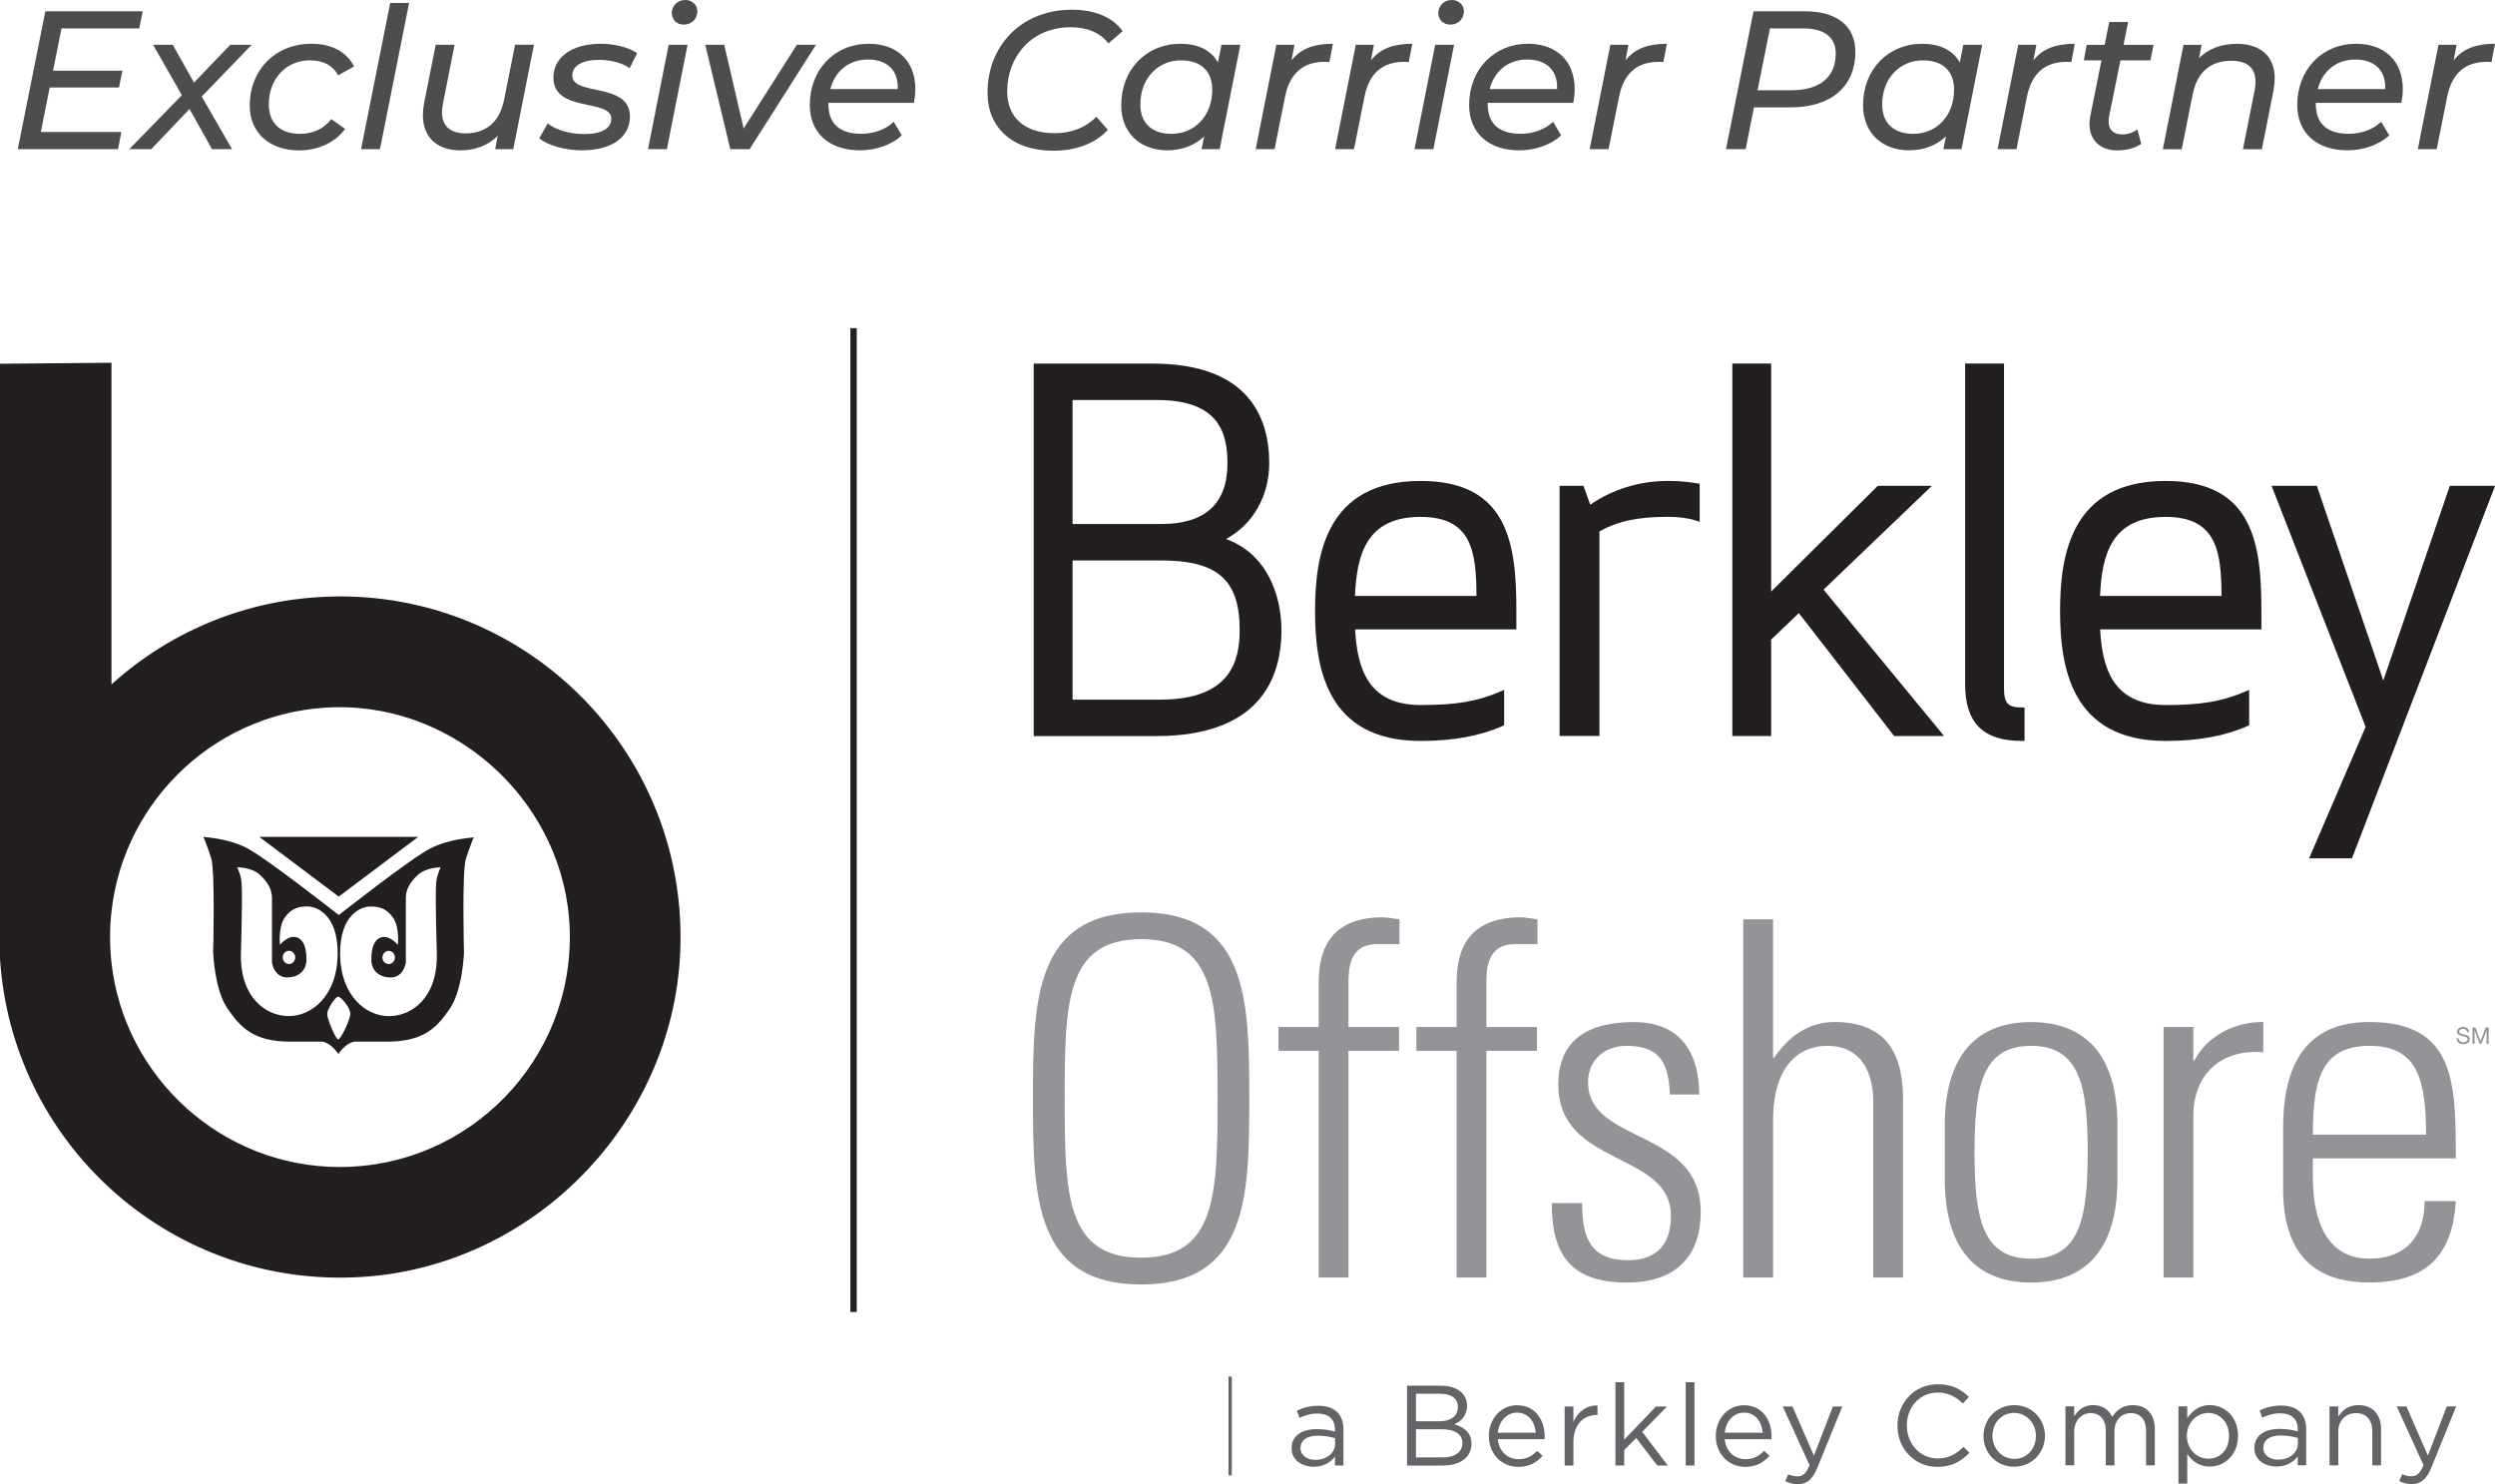 <?xml version="1.0" encoding="UTF-8"?><svg id="Layer_1" xmlns="http://www.w3.org/2000/svg" viewBox="0 0 47.54 28.28"><path d="M1.172.541l-.161.807h1.321l-.064.319H.947l-.169.848h1.535l-.064.327H.339L.864.215h1.854l-.064.326h-1.483.001Z" style="fill:#4d4d4d; stroke-width:0px;"/><path d="M3.844,1.84l.578,1.002h-.383l-.428-.766-.728.766h-.42l1.002-1.028-.548-.961h.375l.405.721.69-.721h.409l-.953.987h0Z" style="fill:#4d4d4d; stroke-width:0px;"/><path d="M4.759,2.005c0-.672.488-1.171,1.171-1.171.383,0,.664.143.818.432l-.304.169c-.105-.191-.285-.285-.541-.285-.45,0-.781.349-.781.841,0,.349.214.559.597.559.237,0,.454-.094.593-.281l.263.188c-.184.255-.515.409-.871.409-.578,0-.946-.341-.946-.859v-.002Z" style="fill:#4d4d4d; stroke-width:0px;"/><path d="M7.435.057h.36l-.555,2.785h-.36S7.435.057,7.435.057Z" style="fill:#4d4d4d; stroke-width:0px;"/><path d="M10.174.853l-.394,1.989h-.345l.049-.255c-.184.188-.436.278-.713.278-.436,0-.713-.244-.713-.668,0-.071.007-.146.022-.229l.222-1.115h.36l-.221,1.118c-.012.06-.019.116-.019.169,0,.255.15.401.454.401.376,0,.642-.21.728-.634l.21-1.055h.36,0Z" style="fill:#4d4d4d; stroke-width:0px;"/><path d="M10.275,2.636l.161-.285c.154.124.42.203.69.203.345,0,.522-.109.522-.293,0-.387-1.103-.109-1.103-.781,0-.394.357-.646.901-.646.263,0,.533.067.694.18l-.143.285c-.162-.113-.383-.158-.586-.158-.334,0-.507.124-.507.297,0,.402,1.099.12,1.099.781,0,.413-.371.645-.912.645-.337,0-.657-.097-.818-.229h.002Z" style="fill:#4d4d4d; stroke-width:0px;"/><path d="M12.74.853h.361l-.394,1.989h-.36l.394-1.989h0ZM12.8.252c0-.139.105-.252.259-.252.131,0,.229.098.229.21,0,.154-.109.259-.262.259-.131,0-.225-.097-.225-.218h0Z" style="fill:#4d4d4d; stroke-width:0px;"/><path d="M15.548.853l-1.265,1.989h-.368l-.477-1.989h.361l.371,1.595,1.014-1.595s.364,0,.364,0Z" style="fill:#4d4d4d; stroke-width:0px;"/><path d="M15.784,1.96v.022c0,.364.202.567.63.567.248,0,.473-.09.615-.229l.154.259c-.195.184-.496.285-.8.285-.589,0-.953-.338-.953-.863,0-.676.473-1.167,1.122-1.167.537,0,.889.323.889.86,0,.094-.011.184-.026.266h-1.633.002ZM15.821,1.697h1.284c.019-.364-.214-.563-.567-.563-.361,0-.627.218-.717.563Z" style="fill:#4d4d4d; stroke-width:0px;"/><path d="M18.816,1.765c0-.874.627-1.58,1.61-1.58.435,0,.784.147.964.409l-.27.233c-.154-.199-.394-.308-.721-.308-.747,0-1.208.563-1.208,1.223,0,.477.311.796.904.796.319,0,.589-.105.796-.312l.218.248c-.244.267-.619.398-1.039.398-.792,0-1.254-.45-1.254-1.107Z" style="fill:#4d4d4d; stroke-width:0px;"/><path d="M23.634.853l-.394,1.989h-.345l.049-.244c-.176.169-.416.266-.702.266-.507,0-.878-.323-.878-.859,0-.683.48-1.171,1.126-1.171.341,0,.589.124.717.357l.067-.338s.36,0,.36,0ZM23.098,1.709c0-.353-.214-.559-.593-.559-.447,0-.777.349-.777.841,0,.349.214.559.593.559.45,0,.777-.349.777-.841Z" style="fill:#4d4d4d; stroke-width:0px;"/><path d="M25.397.834l-.067.349c-.034-.004-.056-.004-.094-.004-.398,0-.661.21-.751.668l-.199.995h-.36l.394-1.989h.345l-.056.296c.18-.225.432-.315.788-.315h0Z" style="fill:#4d4d4d; stroke-width:0px;"/><path d="M26.91.834l-.067.349c-.034-.004-.056-.004-.094-.004-.398,0-.661.21-.751.668l-.199.995h-.36l.394-1.989h.345l-.056.296c.18-.225.432-.315.788-.315h0Z" style="fill:#4d4d4d; stroke-width:0px;"/><path d="M27.345.853h.361l-.394,1.989h-.36l.394-1.989h0ZM27.405.252c0-.139.105-.252.259-.252.131,0,.229.098.229.21,0,.154-.109.259-.262.259-.131,0-.225-.097-.225-.218h-.001Z" style="fill:#4d4d4d; stroke-width:0px;"/><path d="M28.347,1.96v.022c0,.364.202.567.63.567.248,0,.473-.09.615-.229l.154.259c-.195.184-.496.285-.8.285-.589,0-.953-.338-.953-.863,0-.676.473-1.167,1.122-1.167.537,0,.889.323.889.86,0,.094-.011.184-.026.266h-1.633.002ZM28.384,1.697h1.284c.019-.364-.214-.563-.567-.563-.361,0-.627.218-.717.563Z" style="fill:#4d4d4d; stroke-width:0px;"/><path d="M31.761.834l-.067.349c-.034-.004-.056-.004-.094-.004-.398,0-.661.21-.751.668l-.199.995h-.36l.394-1.989h.345l-.056.296c.18-.225.432-.315.788-.315h0Z" style="fill:#4d4d4d; stroke-width:0px;"/><path d="M35.353.984c0,.672-.473,1.062-1.231,1.062h-.702l-.158.796h-.375l.525-2.627h.976c.612,0,.964.281.964.769h.001ZM34.978,1.018c0-.315-.225-.477-.623-.477h-.63l-.237,1.179h.642c.536,0,.848-.24.848-.702Z" style="fill:#4d4d4d; stroke-width:0px;"/><path d="M37.769.853l-.394,1.989h-.345l.049-.244c-.176.169-.416.266-.702.266-.507,0-.878-.323-.878-.859,0-.683.48-1.171,1.126-1.171.341,0,.589.124.717.357l.067-.338s.36,0,.36,0ZM37.233,1.709c0-.353-.214-.559-.593-.559-.447,0-.777.349-.777.841,0,.349.214.559.593.559.45,0,.777-.349.777-.841Z" style="fill:#4d4d4d; stroke-width:0px;"/><path d="M39.533.834l-.067.349c-.034-.004-.056-.004-.094-.004-.398,0-.661.21-.751.668l-.199.995h-.36l.394-1.989h.345l-.056.296c.18-.225.432-.315.788-.315h0Z" style="fill:#4d4d4d; stroke-width:0px;"/><path d="M40.189,2.208c-.008.038-.011.071-.011.105,0,.154.083.248.262.248.098,0,.203-.034.285-.094l.075.274c-.135.094-.304.124-.462.124-.311,0-.525-.188-.525-.499,0-.045.004-.098.015-.15l.214-1.066h-.337l.056-.296h.342l.086-.435h.361l-.087.435h.571l-.06.296h-.571l-.214,1.058h0Z" style="fill:#4d4d4d; stroke-width:0px;"/><path d="M43.342,1.495c0,.071-.008.15-.023.233l-.221,1.115h-.361l.222-1.115c.011-.06.019-.116.019-.165,0-.259-.15-.405-.462-.405-.386,0-.649.206-.735.634l-.21,1.051h-.36l.394-1.989h.345l-.049.255c.184-.188.436-.274.721-.274.45,0,.721.236.721.661h0Z" style="fill:#4d4d4d; stroke-width:0px;"/><path d="M44.126,1.96v.022c0,.364.202.567.63.567.248,0,.473-.09.615-.229l.154.259c-.195.184-.496.285-.8.285-.589,0-.953-.338-.953-.863,0-.676.473-1.167,1.122-1.167.536,0,.889.323.889.86,0,.094-.011.184-.026.266h-1.633.002ZM44.163,1.697h1.284c.019-.364-.214-.563-.567-.563-.361,0-.627.218-.717.563Z" style="fill:#4d4d4d; stroke-width:0px;"/><path d="M47.54.834l-.067.349c-.034-.004-.056-.004-.094-.004-.398,0-.661.21-.751.668l-.199.995h-.36l.394-1.989h.345l-.056.296c.18-.225.432-.315.788-.315h0Z" style="fill:#4d4d4d; stroke-width:0px;"/><rect x="23.408" y="26.23" width=".063" height="1.881" style="fill:#636467; stroke-width:0px;"/><path d="M46.8,26.798h-.178l-.361.937-.409-.937h-.185l.511,1.12c-.067.159-.13.211-.23.211-.072,0-.122-.013-.176-.041l-.057.133c.076.037.146.057.239.057.17,0,.278-.085.374-.317l.472-1.161v-.002ZM44.554,27.278c0-.211.143-.352.337-.352.198,0,.311.13.311.339v.657h.167v-.698c0-.267-.159-.45-.43-.45-.193,0-.311.098-.385.22v-.196h-.167v1.124h.167v-.644h0ZM43.454,27.352c.137,0,.248.024.33.048v.109c0,.178-.17.304-.376.304-.152,0-.283-.083-.283-.226s.117-.235.328-.235M43.447,26.93c.211,0,.335.104.335.306v.039c-.1-.028-.202-.048-.346-.048-.285,0-.481.126-.481.365,0,.235.211.352.42.352.198,0,.328-.091.406-.193v.17h.161v-.687c0-.296-.172-.452-.478-.452-.163,0-.285.037-.409.094l.05.137c.104-.048.209-.083.341-.083M42.472,27.36c0,.274-.178.435-.396.435-.209,0-.407-.174-.407-.437,0-.261.198-.435.407-.435.213,0,.396.17.396.437M42.644,27.358c0-.372-.267-.585-.537-.585-.207,0-.339.115-.431.25v-.226h-.167v1.472h.167v-.563c.087.126.222.239.431.239.272,0,.537-.217.537-.587M40.246,26.997c-.061-.126-.178-.224-.361-.224-.189,0-.289.102-.363.213v-.189h-.167v1.124h.167v-.641c0-.207.135-.354.313-.354s.289.124.289.335v.661h.165v-.648c0-.222.141-.348.311-.348.183,0,.291.122.291.339v.657h.167v-.696c0-.278-.159-.452-.417-.452-.196,0-.315.1-.396.224M38.793,27.363c0,.241-.17.435-.413.435-.237,0-.415-.196-.415-.439s.167-.437.411-.437c.237,0,.417.196.417.441M38.965,27.359c0-.32-.248-.585-.585-.585-.339,0-.587.27-.587.589s.246.585.583.585c.339,0,.589-.27.589-.589M37.526,27.681l-.113-.111c-.146.139-.283.22-.491.22-.335,0-.589-.276-.589-.63s.252-.626.589-.626c.207,0,.35.087.478.209l.117-.126c-.152-.143-.317-.241-.593-.241-.448,0-.77.354-.77.789,0,.439.324.785.763.785.276,0,.45-.106.609-.267M35.102,26.8h-.178l-.361.937-.409-.937h-.185l.511,1.12c-.067.159-.13.211-.23.211-.072,0-.122-.013-.176-.041l-.057.133c.076.037.146.057.239.057.17,0,.278-.085.374-.317l.472-1.161v-.002ZM32.863,27.3c.022-.22.17-.383.365-.383.224,0,.341.178.359.383h-.724ZM32.863,27.424h.891c.002-.02.002-.037.002-.052,0-.33-.191-.596-.524-.596-.311,0-.539.261-.539.587,0,.35.252.587.561.587.213,0,.35-.085.463-.211l-.104-.094c-.091.096-.2.159-.354.159-.198,0-.372-.137-.396-.38M32.287,26.337h-.167v1.587h.167v-1.587ZM31.291,27.283l.472-.483h-.209l-.606.633v-1.096h-.167v1.587h.167v-.294l.228-.23.402.524h.2l-.487-.641h0ZM29.98,27.476c0-.339.2-.515.446-.515h.013v-.18c-.213-.009-.376.126-.459.313v-.294h-.167v1.124h.167v-.448ZM28.539,27.3c.022-.22.17-.383.365-.383.224,0,.341.178.359.383h-.724ZM28.539,27.424h.891c.002-.02.002-.037.002-.052,0-.33-.191-.596-.524-.596-.311,0-.539.261-.539.587,0,.35.252.587.561.587.213,0,.35-.085.463-.211l-.104-.094c-.091.096-.2.159-.354.159-.198,0-.372-.137-.396-.38M27.491,27.77h-.511v-.537h.481c.265,0,.404.096.404.263,0,.172-.143.274-.374.274M27.43,27.081h-.45v-.524h.463c.217,0,.337.098.337.25,0,.18-.143.274-.35.274M27.458,26.403h-.648v1.522h.676c.333,0,.552-.154.552-.417,0-.211-.146-.315-.326-.37.12-.052.241-.154.241-.354,0-.233-.196-.38-.496-.38M25.109,27.356c.137,0,.248.024.33.048v.109c0,.178-.17.304-.376.304-.152,0-.283-.083-.283-.226s.117-.235.328-.235M25.101,26.934c.211,0,.335.104.335.306v.039c-.1-.028-.202-.048-.346-.048-.285,0-.48.126-.48.365,0,.235.211.352.42.352.198,0,.328-.091.407-.193v.17h.161v-.687c0-.296-.172-.452-.478-.452-.163,0-.285.037-.409.094l.05.137c.104-.048.209-.083.341-.083" style="fill:#636467; stroke-width:0px;"/><path d="M47.166,19.578l.098.261.098-.261h.057v.311h-.039v-.259h0l-.097.259h-.035l-.097-.259h0v.259h-.039v-.311h.057-.003ZM46.982,19.62c-.014-.01-.031-.015-.053-.015-.009,0-.017,0-.026.003-.008.002-.016.005-.022.009-.007.004-.012.01-.016.016-.004.007-.006.015-.006.026,0,.01.003.017.009.023s.013.011.023.015c.009.004.02.007.032.009.012.003.024.005.036.008s.024.006.036.01.023.009.032.016.017.015.023.025.009.023.009.038c0,.017-.004.031-.011.042-.007.012-.017.021-.029.029-.012.007-.025.013-.039.016s-.029.005-.043.005c-.017,0-.034-.002-.05-.007-.015-.004-.029-.011-.041-.02s-.021-.02-.028-.034-.01-.03-.01-.049h.039c0,.013.002.024.008.034.005.009.012.017.02.023.008.006.018.011.029.013.011.003.022.004.034.004.009,0,.019,0,.028-.003.009-.002.018-.005.026-.009.007-.004.014-.01.018-.017.005-.007.007-.017.007-.028s-.003-.019-.009-.026-.013-.012-.023-.016c-.009-.004-.02-.008-.032-.01-.012-.003-.024-.005-.036-.008s-.024-.006-.036-.01-.022-.008-.032-.014-.017-.014-.023-.023-.008-.021-.008-.035c0-.016.003-.029.01-.041.006-.011.015-.021.025-.028.011-.007.023-.013.036-.017.014-.004.027-.005.042-.005.016,0,.031.002.044.006.014.004.026.01.036.018s.018.018.024.031c.006.012.009.027.01.044h-.039c-.002-.022-.01-.039-.024-.049" style="fill:#929497; stroke-width:0px;"/><path d="M23.362,10.27c.511-.276.822-.817.822-1.443,0-.866-.386-1.899-2.225-1.899h-2.263v7.098h2.328c1.978,0,2.393-1.099,2.393-2.02,0-.669-.28-1.456-1.055-1.735h0ZM20.437,9.985v-2.363h1.615c1.184,0,1.336.644,1.336,1.205,0,.769-.424,1.158-1.261,1.158h-1.69ZM22.108,13.331h-1.671v-2.652h1.69c1.075,0,1.494.372,1.494,1.326,0,.569-.157,1.326-1.513,1.326Z" style="fill:#231f20; stroke-width:0px;"/><path d="M27.068,9.164c-1.802,0-2.011,1.414-2.011,2.477s.208,2.477,2.011,2.477c.621,0,1.131-.093,1.56-.284l.032-.014v-.675l-.074.032c-.442.189-.839.257-1.517.257-1.016,0-1.208-.719-1.249-1.441h3.073v-.352c0-1.253-.141-2.477-1.824-2.477h0ZM25.818,11.355c.033-.789.219-1.506,1.25-1.506.967,0,1.062.649,1.065,1.506h-2.315Z" style="fill:#231f20; stroke-width:0px;"/><polygon points="46.679 9.257 45.412 12.967 44.145 9.257 43.283 9.257 45.075 13.85 43.998 16.355 44.815 16.355 47.513 9.33 47.54 9.257 46.679 9.257" style="fill:#231f20; stroke-width:0px;"/><path d="M38.185,13.114v-6.187h-.741v6.112c0,.736.343,1.079,1.079,1.079h.053v-.638h-.053c-.265,0-.338-.079-.338-.366Z" style="fill:#231f20; stroke-width:0px;"/><path d="M41.264,9.164c-1.802,0-2.011,1.414-2.011,2.477s.208,2.477,2.011,2.477c.621,0,1.131-.093,1.56-.284l.032-.014v-.675l-.074.032c-.442.189-.839.257-1.517.257-1.016,0-1.208-.719-1.249-1.441h3.073v-.352c0-1.253-.141-2.477-1.825-2.477ZM40.015,11.355c.033-.789.219-1.506,1.249-1.506.967,0,1.062.649,1.065,1.506h-2.315.001Z" style="fill:#231f20; stroke-width:0px;"/><path d="M31.775,9.164c-.534,0-1.055.161-1.474.453l-.129-.36h-.455v4.767h.759v-3.9c.357-.196.736-.276,1.298-.276.217,0,.399.024.542.072l.07.023v-.726l-.045-.007c-.155-.025-.332-.047-.568-.047h.002Z" style="fill:#231f20; stroke-width:0px;"/><polygon points="36.811 9.257 35.78 9.257 33.748 11.271 33.748 6.927 33.008 6.927 33.008 14.025 33.748 14.025 33.748 12.186 34.276 11.683 36.092 14.025 37.043 14.025 34.746 11.235 36.811 9.257" style="fill:#231f20; stroke-width:0px;"/><rect x="16.203" y="6.253" width=".122" height="18.746" style="fill:#231f20; stroke-width:0px;"/><path d="M44.07,21.62c0-1.059.17-1.692,1.078-1.692s1.078.633,1.078,1.692h-2.156ZM46.793,22.074c0-1.418,0-2.6-1.645-2.6-1.068,0-1.645.633-1.645,2.014v1.172c0,1.446.822,1.777,1.645,1.777.955,0,1.579-.397,1.645-1.551h-.596c.009.643-.34,1.097-1.049,1.097-.898,0-1.078-.879-1.078-1.541v-.369h2.723,0ZM41.792,19.569h-.567v4.774h.567v-3.073c0-.804.529-1.286,1.333-1.22v-.577c-.577,0-1.078.284-1.314.737h-.019v-.643.002ZM38.701,19.928c.936,0,1.078.785,1.078,2.023,0,1.248-.142,2.033-1.078,2.033s-1.078-.785-1.078-2.033c0-1.239.142-2.023,1.078-2.023M38.701,24.438c1.116,0,1.645-.728,1.645-1.966v-1.031c0-1.238-.529-1.966-1.645-1.966s-1.645.728-1.645,1.966v1.031c0,1.238.529,1.966,1.645,1.966M33.785,24.343v-2.997c0-1.068.52-1.418,1.03-1.418.662,0,.879.52.879,1.078v3.337h.567v-3.366c0-.624-.123-1.503-1.305-1.503-.51,0-.879.284-1.153.681h-.019v-2.638h-.567v6.826h.568ZM32.405,23.086c0-1.598-2.146-1.276-2.146-2.468,0-.425.321-.69.728-.69.643,0,.804.321.832.927h.558c0-.728-.303-1.38-1.248-1.38-.832,0-1.437.312-1.437,1.191,0,1.579,2.146,1.257,2.146,2.505,0,.529-.265.841-.813.841-.728,0-.879-.435-.879-1.087h-.577c-.009,1.012.397,1.513,1.428,1.513.889,0,1.409-.454,1.409-1.352M27.755,24.343h.567v-4.32h.964v-.454h-.964v-.813c0-.274,0-.766.548-.766h.425v-.473c-.142-.019-.236-.038-.321-.038-1.153,0-1.22.832-1.22,1.286v.804h-.766v.454h.766v4.32h0ZM25.127,24.343h.567v-4.32h.964v-.454h-.964v-.813c0-.274,0-.766.548-.766h.425v-.473c-.142-.019-.236-.038-.321-.038-1.153,0-1.22.832-1.22,1.286v.804h-.766v.454h.766v4.32h0ZM19.682,20.93c0,1.844.019,3.545,2.061,3.545s2.061-1.702,2.061-3.545-.019-3.545-2.061-3.545-2.061,1.702-2.061,3.545M20.287,20.93c0-1.815.019-3.035,1.456-3.035s1.456,1.22,1.456,3.035-.019,3.035-1.456,3.035-1.456-1.22-1.456-3.035" style="fill:#929497; stroke-width:0px;"/><polygon points="6.454 17.084 4.94 15.946 7.969 15.946 6.454 17.084" style="fill:#231f20; stroke-width:0px;"/><path d="M7.525,18.244c0,.069-.053.125-.119.125s-.119-.056-.119-.125.054-.126.119-.126.119.057.119.126M8.323,16.729c-.03.143-.022.588,0,1.437.021.849-.479,1.196-.913,1.196s-.917-.384-.929-1.165c-.012-.782.412-.924.573-.924s.301.027.433.209c.132.183.093.523.093.523,0,0-.119-.152-.259-.152s-.246.125-.246.429c0,.232.174.343.365.343.259,0,.293-.286.293-.286v-1.224c0-.151.061-.289.231-.446.154-.142.429-.143.431-.143,0,0-.052.118-.07.203M6.445,19.805c-.049,0-.211-.391-.211-.483,0-.094.155-.332.211-.332.051,0,.23.211.23.324,0,.112-.18.49-.23.49M5.387,18.243c0-.069.054-.126.119-.126.066,0,.119.057.119.126s-.053.125-.119.125c-.065,0-.119-.056-.119-.125M5.504,19.361c-.433,0-.934-.348-.913-1.196.022-.848.029-1.294,0-1.437-.018-.085-.071-.203-.071-.203.002,0,.277,0,.431.143.17.157.231.295.231.446v1.224s.034.286.293.286c.191,0,.365-.111.365-.343,0-.303-.106-.429-.246-.429s-.259.152-.259.152c0,0-.038-.339.093-.523.131-.183.272-.209.433-.209s.586.143.573.924c-.012.781-.496,1.165-.929,1.165M8.213,16.159c-.374.187-1.758,1.277-1.758,1.277h0c-.054-.042-1.399-1.101-1.765-1.284-.368-.185-.795-.198-.816-.206.01.016.077.175.151.412.076.24.036,1.786.036,1.786,0,0,.025.714.272,1.071.246.357.493.633,1.197.633h.614c.176.031.303.236.303.236,0,0,.128-.205.304-.236h.621c.705,0,.951-.268,1.197-.625.247-.358.272-1.071.272-1.071,0,0-.041-1.545.036-1.786.075-.236.142-.396.152-.411-.021.008-.448.021-.816.206" style="fill:#231f20; stroke-width:0px;"/><path d="M6.478,22.237c-2.252,0-4.113-1.709-4.354-3.897-.018-.159-.027-.32-.027-.484s.009-.325.027-.484c.238-2.161,2.055-3.854,4.268-3.896,2.363-.045,4.394,1.885,4.464,4.247.073,2.476-1.919,4.513-4.378,4.513M6.478,11.365c-1.676,0-3.203.635-4.354,1.676v-6.129l-2.124.019v11.34c.004.053.007.107.013.161.304,3.452,3.312,6.129,6.894,5.899,3.255-.21,5.902-2.91,6.053-6.169.172-3.724-2.797-6.798-6.482-6.798" style="fill:#231f20; stroke-width:0px;"/></svg>